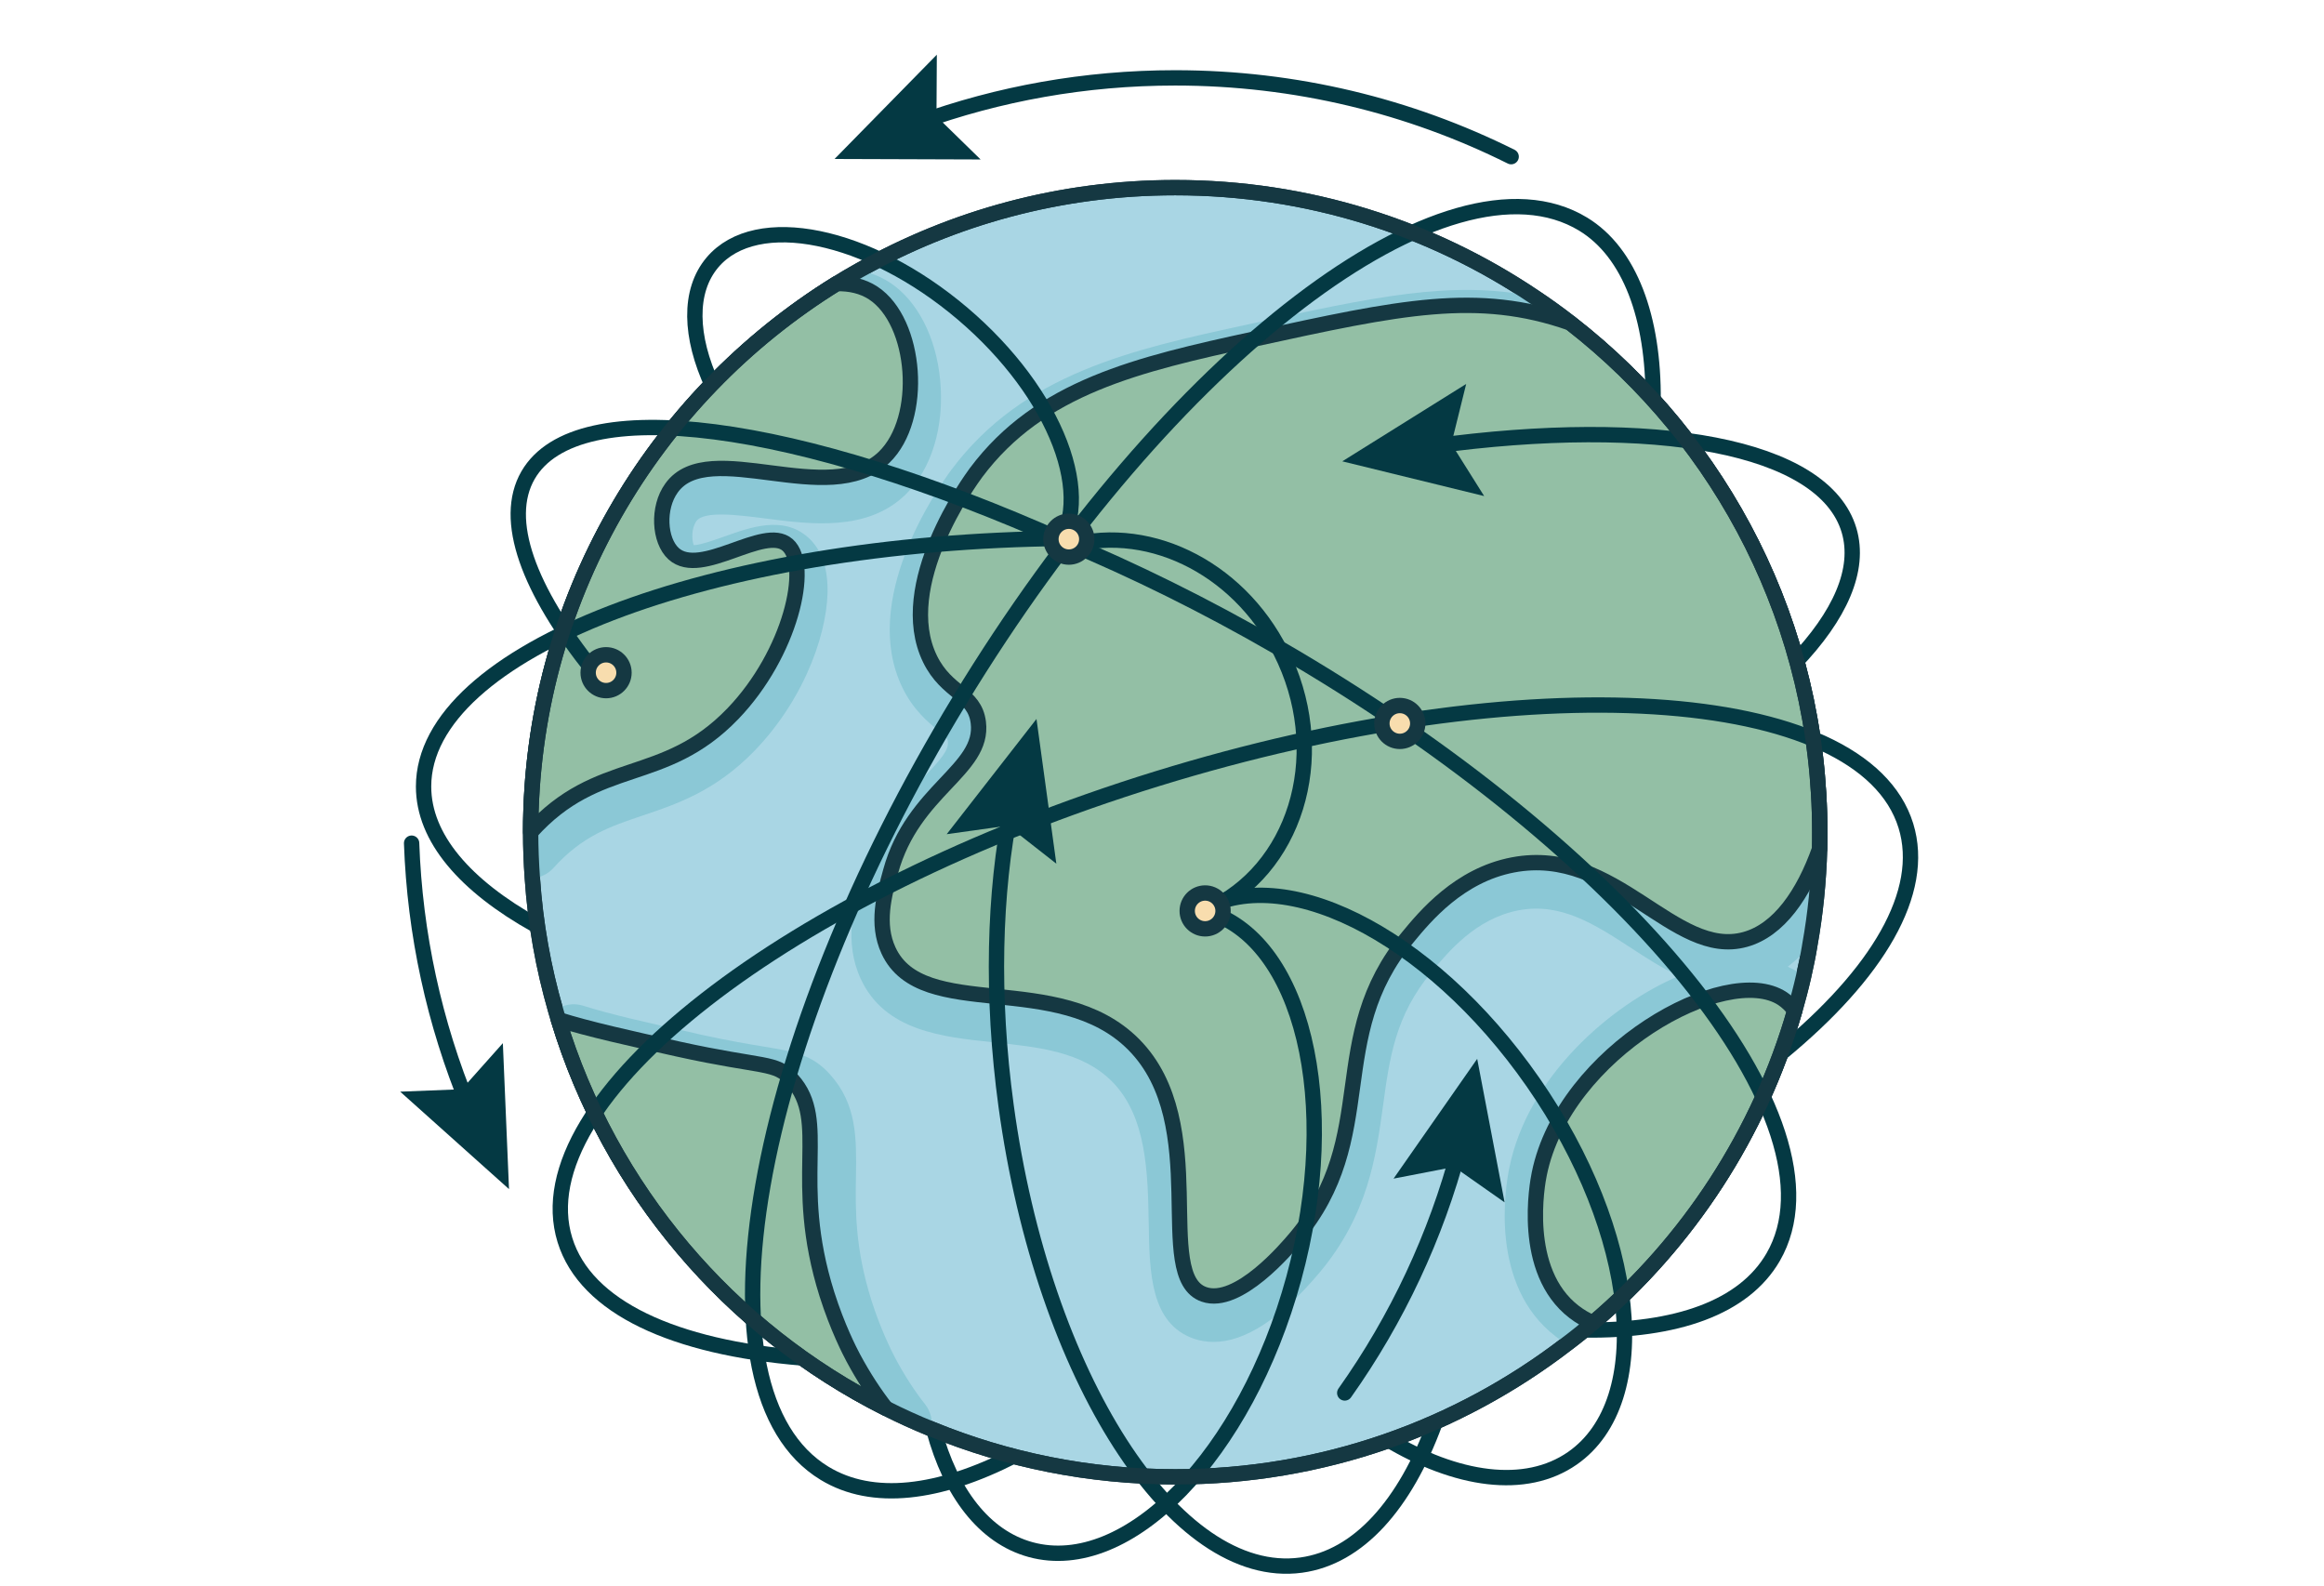 <?xml version="1.0" encoding="utf-8"?>
<svg xmlns="http://www.w3.org/2000/svg" fill="none" height="116" viewBox="0 0 170 116" width="170">
<g clip-path="url(#clip0_4296_54036)">
<path d="M133.115 60.874C133.115 61.278 133.115 61.67 133.104 62.074V62.096C133.036 64.485 132.801 66.841 132.386 69.14V69.151C132.263 69.913 132.105 70.654 131.937 71.405C131.747 72.246 131.523 73.087 131.287 73.917C128.696 82.934 123.481 90.853 116.528 96.763C115.899 97.29 115.26 97.817 114.61 98.299C106.669 104.401 96.743 108.023 85.966 108.023C79.652 108.023 73.629 106.778 68.133 104.524C67 104.064 65.89 103.56 64.802 103.01C53.374 97.268 44.615 87.006 40.846 74.579C40.779 74.355 40.712 74.13 40.644 73.895C39.747 70.788 39.164 67.558 38.94 64.227C38.861 63.117 38.816 61.995 38.816 60.874C38.816 43.916 47.766 29.056 61.202 20.745C61.751 20.409 62.301 20.084 62.862 19.77C69.692 15.923 77.565 13.725 85.966 13.725C95.667 13.725 104.673 16.652 112.165 21.676C113.096 22.293 114.004 22.944 114.879 23.628L114.89 23.639C125.982 32.264 133.115 45.733 133.115 60.874Z" fill="#A9D6E4" stroke="#153842" stroke-linejoin="round" stroke-width="1.122"/>
<path d="M34.298 80.96C31.762 74.838 30.341 68.297 30.109 61.674" stroke="#043943" stroke-linecap="round" stroke-miterlimit="10" stroke-width="1.122"/>
<path d="M36.784 76.302L33.782 79.671L29.273 79.85L37.234 86.978L36.784 76.302Z" fill="#043943"/>
<path d="M106.738 84.015C105.04 90.421 102.201 96.482 98.367 101.888" stroke="#043943" stroke-linecap="round" stroke-miterlimit="10" stroke-width="1.122"/>
<path d="M101.938 86.21L106.368 85.353L110.061 87.946L108.056 77.45L101.938 86.21Z" fill="#043943"/>
<path d="M67.191 8.972C73.051 6.852 79.372 5.696 85.963 5.696C94.794 5.696 103.14 7.771 110.541 11.459" stroke="#043943" stroke-linecap="round" stroke-miterlimit="10" stroke-width="1.122"/>
<path d="M71.732 11.664L68.503 8.512L68.529 4L61.047 11.628L71.732 11.664Z" fill="#043943"/>
<path d="M133.119 60.874C133.119 61.278 133.119 61.67 133.107 62.074V62.097C133.04 64.485 132.805 66.841 132.389 69.14V69.151C131.885 69.757 131.347 70.273 130.775 70.71C131.066 70.845 131.358 70.99 131.627 71.17L131.638 71.181C131.739 71.248 131.84 71.327 131.941 71.405C131.75 72.246 131.527 73.088 131.29 73.918C128.7 82.935 123.485 90.853 116.531 96.763C115.903 97.29 115.264 97.817 114.614 98.3C114.333 98.132 114.053 97.952 113.794 97.75C108.927 94.027 110.116 86.815 110.408 85.413C111.742 78.807 117.754 73.525 122.823 71.383C121.578 70.822 120.412 70.059 119.301 69.331C116.666 67.615 114.176 65.999 111.092 66.583C107.94 67.188 105.922 69.644 104.71 71.103C102.063 74.299 101.649 77.35 101.166 80.894C100.65 84.628 100.067 88.856 96.523 93.085C93.686 96.449 91.083 98.154 88.773 98.154C88.269 98.154 87.787 98.075 87.327 97.918C84.153 96.808 84.085 93.085 84.029 89.496C83.962 85.828 83.895 81.679 81.349 79.11C79.173 76.923 75.999 76.587 72.646 76.239C68.922 75.847 64.716 75.409 62.956 71.585C61.711 68.893 62.473 66.112 62.989 64.272C63.954 60.706 66.051 58.485 67.565 56.87C68.787 55.581 69.416 54.874 69.337 54.246C69.315 54.033 69.303 53.988 68.609 53.416C67.891 52.822 66.802 51.924 66.018 50.309C62.911 43.939 68.451 35.909 69.595 34.361C74.878 27.295 82.841 25.557 91.285 23.729C100.46 21.721 106.168 20.477 112.169 21.677C113.099 22.293 114.008 22.944 114.883 23.628L114.894 23.639C125.986 32.264 133.119 45.733 133.119 60.874Z" fill="#8BC8D6"/>
<path d="M68.133 104.524C67.001 104.064 65.89 103.559 64.802 103.01C53.374 97.268 44.615 87.006 40.847 74.579C40.779 74.355 40.712 74.13 40.645 73.895C41.205 73.469 41.957 73.345 42.641 73.558C44.693 74.209 47.351 74.803 50.738 75.555L51.209 75.667C53.352 76.138 54.843 76.385 55.942 76.564C58.196 76.945 59.419 77.147 60.72 78.594C62.694 80.781 62.649 83.293 62.615 85.951C62.57 88.43 62.525 91.234 63.748 95.126C64.432 97.268 65.218 98.826 65.52 99.398C66.17 100.61 66.9 101.743 67.696 102.752C68.088 103.268 68.234 103.907 68.133 104.524Z" fill="#8BC8D6"/>
<path d="M50.94 38.118C50.559 38.656 50.603 39.508 50.749 39.878C51.243 39.867 52.365 39.463 53.004 39.239C54.91 38.555 57.277 37.714 59.082 39.284C59.98 40.069 60.462 41.247 60.529 42.794C60.664 45.823 59.06 50.892 55.224 54.885C52.353 57.857 49.516 58.81 47.015 59.651C44.648 60.447 42.596 61.132 40.476 63.498C40.073 63.936 39.523 64.205 38.94 64.227C38.861 63.117 38.816 61.995 38.816 60.874C38.816 43.916 47.766 29.056 61.202 20.745C61.751 20.409 62.301 20.084 62.862 19.77C63.692 19.938 64.432 20.241 65.094 20.667C67.101 21.99 68.481 24.659 68.773 27.811C69.098 31.198 68.144 34.327 66.227 36.189C63.423 38.892 59.307 38.353 56.01 37.927C53.99 37.669 51.501 37.344 50.94 38.118Z" fill="#8BC8D6"/>
<path d="M133.115 60.874C133.115 61.278 133.115 61.67 133.103 62.074V62.097C131.926 65.416 130.12 68.03 127.663 68.714C122.448 70.172 118.142 61.839 110.672 63.263C106.736 64.014 104.246 67.02 102.979 68.557C96.855 75.948 101.038 83.092 94.803 90.516C94.152 91.29 90.563 95.552 88.073 94.677C84.283 93.354 88.713 82.239 82.937 76.407C77.452 70.867 67.437 74.837 64.992 69.521C64.095 67.581 64.678 65.45 65.149 63.745C66.775 57.779 72.002 56.332 71.564 52.844C71.295 50.702 69.265 50.724 68.031 48.201C65.396 42.795 70.981 35.135 71.396 34.574C76.073 28.316 83.206 26.656 91.763 24.794C102.406 22.473 108.07 21.239 114.878 23.628L114.89 23.639C125.981 32.264 133.115 45.733 133.115 60.874Z" fill="#93BFA5" stroke="#153842" stroke-linecap="round" stroke-linejoin="round" stroke-width="1.122"/>
<path d="M64.8 103.01C53.371 97.268 44.612 87.006 40.844 74.579C43.087 75.286 45.991 75.925 49.603 76.732C55.906 78.123 56.724 77.63 57.936 78.975C60.695 82.037 57.823 86.209 60.493 94.677C61.267 97.111 62.153 98.827 62.422 99.331C63.173 100.733 63.981 101.956 64.8 103.01Z" fill="#93BFA5" stroke="#153842" stroke-linecap="round" stroke-linejoin="round" stroke-width="1.122"/>
<path d="M64.668 33.452C60.686 37.299 51.837 31.904 49.123 35.695C48.08 37.13 48.215 39.542 49.28 40.506C51.288 42.312 55.897 38.364 57.613 39.856C59.307 41.336 57.837 47.807 53.609 52.204C48.551 57.464 43.751 55.378 38.816 60.873C38.816 43.916 47.766 29.055 61.202 20.745C62.178 20.722 63.097 20.924 63.871 21.429C67.056 23.515 67.617 30.603 64.668 33.452Z" fill="#93BFA5" stroke="#153842" stroke-linecap="round" stroke-linejoin="round" stroke-width="1.122"/>
<path d="M131.283 73.917C128.692 82.934 123.477 90.852 116.523 96.763C116.041 96.561 115.581 96.292 115.155 95.966C111.241 92.972 112.463 86.512 112.598 85.862C114.415 76.934 126.281 70.34 130.386 73.042C130.722 73.267 131.025 73.558 131.283 73.917Z" fill="#93BFA5" stroke="#153842" stroke-linecap="round" stroke-linejoin="round" stroke-width="1.122"/>
<path d="M74.159 106.494C68.677 109.293 63.827 109.896 60.314 107.762C50.446 101.769 54.869 76.457 70.194 51.227C85.518 25.996 105.94 10.402 115.808 16.395C119.219 18.467 120.977 23.24 120.924 29.319" stroke="#043943" stroke-miterlimit="10" stroke-width="1.122"/>
<path d="M39.208 67.68C34.016 64.783 30.984 61.29 30.984 57.53C30.984 47.658 51.886 39.627 77.915 39.383" stroke="#043943" stroke-miterlimit="10" stroke-width="1.122"/>
<path d="M104.793 32.638C121.013 30.422 133.422 32.575 135.259 38.797C136.106 41.666 134.596 45.029 131.27 48.503" stroke="#043943" stroke-miterlimit="10" stroke-width="1.122"/>
<path d="M108.566 36.285L106.166 32.464L107.251 28.084L98.188 33.744L108.566 36.285Z" fill="#043943"/>
<path d="M58.674 99.327C49.336 98.565 42.852 95.646 41.324 90.702C38.153 80.438 57.541 65.334 84.627 56.965C111.714 48.597 136.243 50.133 139.414 60.397C140.919 65.269 137.341 71.232 130.27 77.047" stroke="#043943" stroke-miterlimit="10" stroke-width="1.122"/>
<path d="M77.828 39.581C82.903 41.691 88.157 44.28 93.422 47.32C119.125 62.159 135.371 82.138 129.71 91.945C127.572 95.648 122.615 97.371 115.89 97.281" stroke="#043943" stroke-miterlimit="10" stroke-width="1.122"/>
<path d="M43.394 49.045C38.654 43.123 36.744 38.018 38.626 34.758C42.205 28.56 58.418 30.901 77.832 39.58" stroke="#043943" stroke-miterlimit="10" stroke-width="1.122"/>
<path d="M104.961 104.095C102.779 110.027 99.389 113.906 95.177 114.48C85.961 115.737 76.299 100.7 73.597 80.894C72.502 72.865 72.719 65.285 73.978 59.025" stroke="#043943" stroke-miterlimit="10" stroke-width="1.122"/>
<path d="M77.271 63.175L73.719 60.392L69.25 61.017L75.819 52.589L77.271 63.175Z" fill="#043943"/>
<path d="M87.375 66.902C93.424 62.697 104.516 68.19 112.149 79.171C119.782 90.151 121.067 102.462 115.018 106.667C111.591 109.049 106.545 108.319 101.427 105.242" stroke="#043943" stroke-miterlimit="10" stroke-width="1.122"/>
<path d="M88.151 66.63C95.258 68.57 98.163 80.602 94.641 93.503C91.118 106.404 82.501 115.289 75.394 113.348C71.985 112.417 69.542 109.164 68.312 104.606" stroke="#043943" stroke-miterlimit="10" stroke-width="1.122"/>
<path d="M78.289 39.895C84.288 38.281 91.031 41.761 93.993 48.312C97.244 55.501 94.709 63.668 88.331 66.552" stroke="#043943" stroke-miterlimit="10" stroke-width="1.122"/>
<path d="M88.335 66.552C88.221 66.603 88.107 66.653 87.992 66.7" stroke="#043943" stroke-miterlimit="10" stroke-width="1.122"/>
<path d="M44.334 50.516C45.058 50.516 45.645 49.928 45.645 49.205C45.645 48.48 45.058 47.894 44.334 47.894C43.61 47.894 43.023 48.48 43.023 49.205C43.023 49.928 43.61 50.516 44.334 50.516Z" fill="#F8DDAE" stroke="#153842" stroke-miterlimit="10" stroke-width="1.122"/>
<path d="M52.111 28.198C50.463 24.636 50.336 21.291 52.12 19.189C55.333 15.408 63.522 17.087 70.412 22.939C77.302 28.792 80.284 36.602 77.072 40.383" stroke="#043943" stroke-miterlimit="10" stroke-width="1.122"/>
<path d="M78.186 40.748C78.91 40.748 79.497 40.161 79.497 39.437C79.497 38.713 78.91 38.126 78.186 38.126C77.462 38.126 76.875 38.713 76.875 39.437C76.875 40.161 77.462 40.748 78.186 40.748Z" fill="#F8DDAE" stroke="#153842" stroke-miterlimit="10" stroke-width="1.122"/>
<path d="M102.397 54.228C103.121 54.228 103.708 53.641 103.708 52.917C103.708 52.193 103.121 51.606 102.397 51.606C101.673 51.606 101.086 52.193 101.086 52.917C101.086 53.641 101.673 54.228 102.397 54.228Z" fill="#F8DDAE" stroke="#153842" stroke-miterlimit="10" stroke-width="1.122"/>
<path d="M88.155 67.94C88.879 67.94 89.466 67.353 89.466 66.629C89.466 65.905 88.879 65.318 88.155 65.318C87.431 65.318 86.844 65.905 86.844 66.629C86.844 67.353 87.431 67.94 88.155 67.94Z" fill="#F8DDAE" stroke="#153842" stroke-miterlimit="10" stroke-width="1.122"/>
<path d="M133.115 60.874C133.115 61.278 133.115 61.67 133.104 62.074V62.096C133.036 64.485 132.801 66.841 132.386 69.14V69.151C132.263 69.913 132.105 70.654 131.937 71.405C131.747 72.246 131.523 73.087 131.287 73.917C128.696 82.934 123.481 90.853 116.528 96.763C115.899 97.29 115.26 97.817 114.61 98.299C106.669 104.401 96.743 108.023 85.966 108.023C79.652 108.023 73.629 106.778 68.133 104.524C67 104.064 65.89 103.56 64.802 103.01C53.374 97.268 44.615 87.006 40.846 74.579C40.779 74.355 40.712 74.13 40.644 73.895C39.747 70.788 39.164 67.558 38.94 64.227C38.861 63.117 38.816 61.995 38.816 60.874C38.816 43.916 47.766 29.056 61.202 20.745C61.751 20.409 62.301 20.084 62.862 19.77C69.692 15.923 77.565 13.725 85.966 13.725C95.667 13.725 104.673 16.652 112.165 21.676C113.096 22.293 114.004 22.944 114.879 23.628L114.89 23.639C125.982 32.264 133.115 45.733 133.115 60.874Z" stroke="#153842" stroke-miterlimit="10" stroke-width="1.122"/>
</g>
<defs>
<clipPath id="clip0_4296_54036">
<rect fill="white" height="111.114" transform="translate(29.273 4)" width="111.041"/>
</clipPath>
</defs>
</svg>